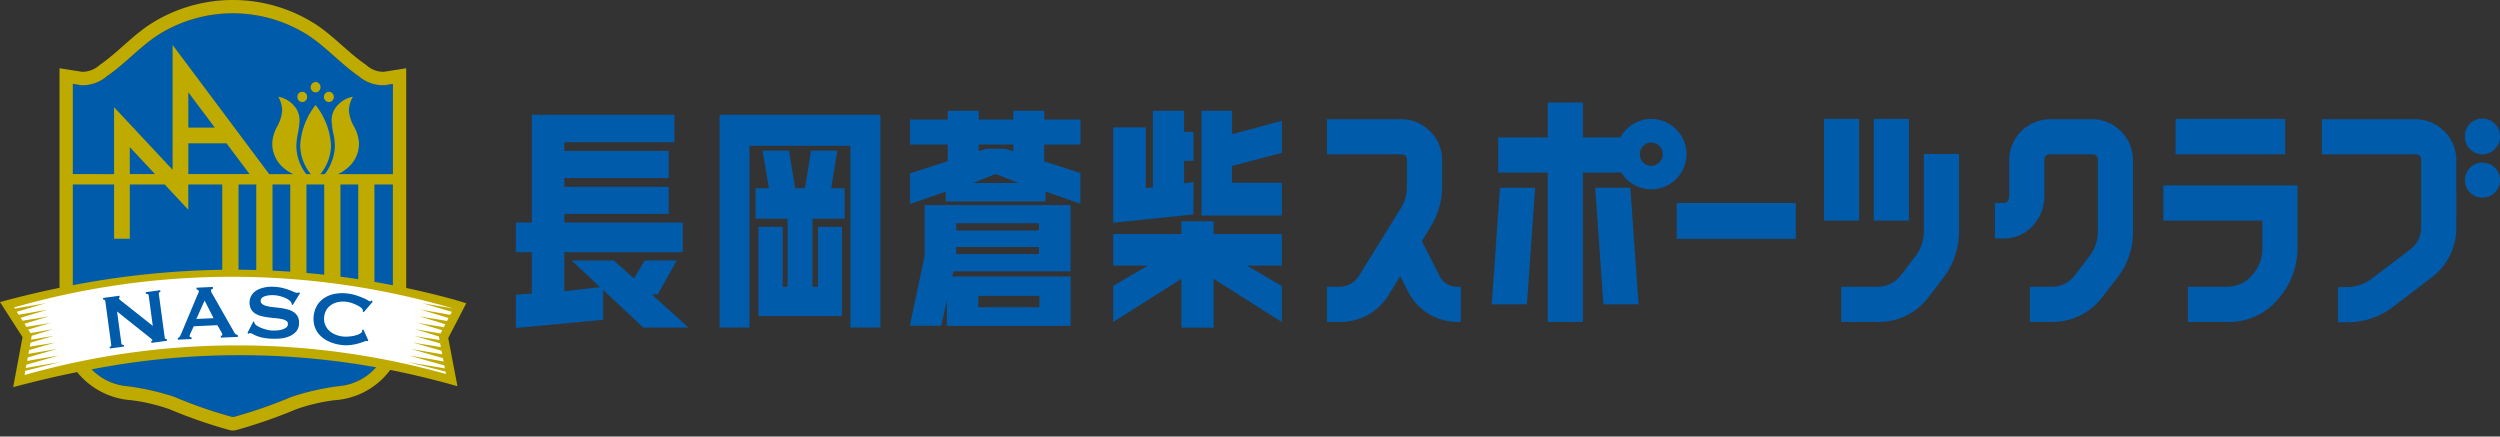 <svg id="bce1a457-8243-41a0-84c8-9e81dbb01db7" data-name="レイヤー 1" xmlns="http://www.w3.org/2000/svg" width="252" height="44" viewBox="0 0 252 44">
  <rect x="0" y="0" width="252" height="44" fill="#333333" stroke="none"/>
  <title>logo</title>
  <g>
    <g>
      <path d="M30.934,3.471c1.9,1.208,3.374,2.932,5.219,4.2a3.772,3.772,0,0,0,2.683.915l.769-.134v22.1c0,3.956-.89,7.684-5.3,8.362A24.971,24.971,0,0,0,29.394,40a46.76,46.76,0,0,1-5.735,2,.624.624,0,0,1-.359,0,45.941,45.941,0,0,1-5.734-2,25.137,25.137,0,0,0-4.913-1.09c-4.407-.678-5.311-4.406-5.311-8.362V8.447l.772.134a3.746,3.746,0,0,0,2.68-.915C12.64,6.4,14.127,4.679,16.011,3.471A14.126,14.126,0,0,1,30.934,3.471Z" fill="#005bab" fill-rule="evenodd"/>
      <g>
        <path d="M45.182,34.074,47,30.569l-1.142-.348q-2.457-.674-4.912-1.193V6.88l-2.258.358a2.556,2.556,0,0,1-1.777-.689c-1.861-1.273-3.347-3-5.26-4.207a15.448,15.448,0,0,0-16.356,0C13.383,3.55,11.9,5.276,10.05,6.549a2.6,2.6,0,0,1-1.778.689L6,6.88V29.012q-3,.616-6,1.437l2.271,3.533-.944,5.043q3.262-.876,6.448-1.517a7.7,7.7,0,0,0,5.476,2.834,18.229,18.229,0,0,1,3.849.914,50.508,50.508,0,0,0,6.054,2.1,1.378,1.378,0,0,0,.651,0,51.178,51.178,0,0,0,6.041-2.1,18.424,18.424,0,0,1,3.851-.914,7.6,7.6,0,0,0,5.639-3.054q3.361.669,6.775,1.644ZM37.743,28.41V18.593H39.6v10.16Q38.675,28.572,37.743,28.41ZM22.833,14.446l2.321,3.1H18.983v-3.1Zm-3.85-1.586V9.3l2.664,3.561Zm5.06,5.733h1.789v8.625q-.894-.024-1.789-.028Zm5.215,8.792q-.894-.061-1.789-.105V18.593h1.789Zm3.424.306q-.9-.1-1.79-.177V18.593h1.79Zm3.427.451q-.9-.137-1.792-.255V18.593h1.792ZM7.342,8.447l.772.134a3.746,3.746,0,0,0,2.68-.915C12.64,6.4,14.127,4.679,16.011,3.471a14.126,14.126,0,0,1,14.923,0c1.9,1.208,3.374,2.932,5.219,4.2a3.772,3.772,0,0,0,2.683.915l.769-.134v9.1H34.073a4.459,4.459,0,0,0,1.075-.723,3.2,3.2,0,0,0,1.035-2.447,3.928,3.928,0,0,0-.508-1.646,3.858,3.858,0,0,1-.509-1.6,2.843,2.843,0,0,1,.413-1.384,2.707,2.707,0,0,0-1.514.822,2.2,2.2,0,0,0-.64,1.58,8.344,8.344,0,0,0,.2,1.42,5.319,5.319,0,0,1,.12,1.395,5.1,5.1,0,0,1-1,2.585H32.29a4.638,4.638,0,0,0,1.075-2.913,7.184,7.184,0,0,0-1.553-4.054,7.2,7.2,0,0,0-1.55,4.054,4.647,4.647,0,0,0,1.073,2.913H30.87a4.754,4.754,0,0,1-1-2.858,7.48,7.48,0,0,1,.16-1.269,7.553,7.553,0,0,0,.161-1.273,2.176,2.176,0,0,0-.628-1.58,2.715,2.715,0,0,0-1.517-.822,2.862,2.862,0,0,1,.4,1.384,3.87,3.87,0,0,1-.5,1.6,3.948,3.948,0,0,0-.5,1.646,3.208,3.208,0,0,0,1.03,2.447,4.409,4.409,0,0,0,1.07.723H27.136L17.4,4.531V17.117l-5.9-6.312v6.744H7.342Zm8.285,9.1H13.081V14.828C13.681,15.468,14.648,16.5,15.627,17.549ZM7.342,18.593H11.5v5.47h1.585v-5.47H16.6l2.379,2.546V18.593h3.425v8.6A86.82,86.82,0,0,0,7.342,28.746ZM34.308,38.906A24.971,24.971,0,0,0,29.394,40a46.76,46.76,0,0,1-5.735,2,.624.624,0,0,1-.359,0,45.941,45.941,0,0,1-5.734-2,25.137,25.137,0,0,0-4.913-1.09,5.694,5.694,0,0,1-3.421-1.679,78.267,78.267,0,0,1,28.678-.209A5.6,5.6,0,0,1,34.308,38.906Z" fill="#bfab00"/>
        <path d="M30.475,10.285a.46.46,0,0,0,.343-.151.519.519,0,0,0,.142-.375.5.5,0,0,0-.142-.359.449.449,0,0,0-.343-.147.462.462,0,0,0-.355.147.5.5,0,0,0-.143.359.524.524,0,0,0,.143.375A.472.472,0,0,0,30.475,10.285Z" fill="#bfab00"/>
        <path d="M31.812,9.311a.461.461,0,0,0,.351-.153.522.522,0,0,0,.148-.372.511.511,0,0,0-.148-.363.468.468,0,0,0-.7,0,.506.506,0,0,0-.147.363.517.517,0,0,0,.147.372A.459.459,0,0,0,31.812,9.311Z" fill="#bfab00"/>
        <path d="M33.152,10.285a.481.481,0,0,0,.349-.151.5.5,0,0,0,.149-.375A.483.483,0,0,0,33.5,9.4a.489.489,0,0,0-.7,0,.49.49,0,0,0-.148.359.512.512,0,0,0,.148.375A.479.479,0,0,0,33.152,10.285Z" fill="#bfab00"/>
      </g>
      <path d="M41.087,36.483c1.8.34,2.083.352,3.76.653l-.058-.3-3.545-1c1.7.308,1.883.3,3.469.6L44.65,36.1l-3.236-.931c1.609.292,1.7.281,3.164.549l-.069-.364-2.923-.836c1.5.267,1.493.233,2.854.474l-.072-.378-2.612-.759c1.389.256,1.293.2,2.549.427l-.067-.352.006-.012-2.357-.727,2.515.426.174-.333-2.492-.744c1.435.258,1.343.211,2.649.444l.157-.3-2.635-.808c1.469.278,1.488.245,2.808.479l.154-.3-2.831-.848,3,.525.155-.3L42.6,30.563c1.556.286,1.792.3,3.06.529l-.05-.018a79.524,79.524,0,0,0-44.2-.08l.071.11c1.326-.237,1.544-.251,3.125-.541l-2.914.867.189.294,2.935-.513-2.737.82.194.3c1.185-.207,1.257-.187,2.673-.455l-2.477.76.2.313c1.1-.193,1.091-.165,2.447-.409l-2.273.679.227.352,2.243-.38L3.2,33.841l-.074.4,2.313-.39-2.368.688L3,34.949c1.127-.2,1.207-.181,2.615-.432l-2.677.766-.072.39c1.24-.224,1.4-.23,2.919-.505L2.8,36.027l-.066.355c1.362-.247,1.616-.261,3.221-.552l-3.291.93-.062.334,3.51-.611s-2.156.542-3.564.9l-.078.421A78.277,78.277,0,0,1,44.954,37.7l-.047-.248C43.522,37.1,41.087,36.483,41.087,36.483Z" fill="#fff" fill-rule="evenodd"/>
      <g>
        <path d="M11.052,34.958a.163.163,0,0,0,.159-.2l-.594-4.4c-.016-.116-.084-.165-.207-.151l-.024-.173,1.655-.225.024.176c-.052.007-.072.042-.065.106s.085.137.23.246L15.4,32.848l-.415-3.079c-.016-.116-.108-.162-.275-.139l-.024-.177,1.459-.2.025.173c-.124.019-.178.083-.161.2l.594,4.395a.162.162,0,0,0,.208.152l.023.175-1.568.213-.023-.177c.083-.012.122-.047.114-.1s-.068-.11-.185-.2L11.8,31.4l.435,3.214c.014.115.1.165.245.145l.024.173-1.43.194Z" fill="#005bab"/>
        <path d="M17.926,34.059a.281.281,0,0,0,.193-.136,1.8,1.8,0,0,0,.131-.249l1.631-3.886c.041-.087.079-.168.111-.24a.432.432,0,0,0,.046-.188.148.148,0,0,0-.074-.134.731.731,0,0,0-.15-.049L19.806,29l1.649-.076.008.176c-.044.017-.089.035-.134.055a.15.15,0,0,0-.061.148.346.346,0,0,0,.042.155,2.154,2.154,0,0,0,.112.2l2.211,3.884a.344.344,0,0,0,.14.151c.057.027.122.057.2.089l.008.174-1.719.078-.007-.175a.2.2,0,0,0,.1-.033.094.094,0,0,0,.052-.091.581.581,0,0,0-.089-.25l-.405-.708-2.382.111L19.2,33.6a.83.83,0,0,0-.083.3c0,.07.066.1.189.1l.009.175-1.386.065Zm3.6-1.987-.9-1.778-.834,1.856Z" fill="#005bab"/>
        <path d="M25.542,32.393l.095.054a.32.32,0,0,0,.034.161.684.684,0,0,0,.255.24,2.746,2.746,0,0,0,.451.223,3.609,3.609,0,0,0,.534.166,2.45,2.45,0,0,0,.506.079,3.769,3.769,0,0,0,.431-.005,2.47,2.47,0,0,0,.522-.074,1.445,1.445,0,0,0,.451-.2.426.426,0,0,0,.2-.349.365.365,0,0,0-.154-.342,1.283,1.283,0,0,0-.443-.18,5.084,5.084,0,0,0-.631-.092c-.237-.023-.479-.047-.726-.079a7.092,7.092,0,0,1-.723-.132,2.1,2.1,0,0,1-.623-.262,1.248,1.248,0,0,1-.428-.461,1.477,1.477,0,0,1,.034-1.322,1.437,1.437,0,0,1,.461-.5A2.407,2.407,0,0,1,26.55,29a3.493,3.493,0,0,1,1.059-.091,4.538,4.538,0,0,1,.895.123,6.617,6.617,0,0,1,.652.2c.183.07.335.133.46.189a.939.939,0,0,0,.314.095.28.28,0,0,0,.2-.049l.114.083-.733,1.189-.1-.047a.547.547,0,0,0-.068-.228.822.822,0,0,0-.247-.24,2.5,2.5,0,0,0-.415-.223,3.334,3.334,0,0,0-.52-.165,2.876,2.876,0,0,0-.563-.082,2.813,2.813,0,0,0-.447.012,2.109,2.109,0,0,0-.42.084.879.879,0,0,0-.317.167.363.363,0,0,0-.135.27.4.4,0,0,0,.155.36,1.158,1.158,0,0,0,.44.2,3.728,3.728,0,0,0,.631.109l.725.084a5.883,5.883,0,0,1,.723.139,2.228,2.228,0,0,1,.624.262,1.323,1.323,0,0,1,.428.458,1.338,1.338,0,0,1,.136.722,1.242,1.242,0,0,1-.308.816,1.892,1.892,0,0,1-.7.475,3.021,3.021,0,0,1-.875.209,6.637,6.637,0,0,1-.868.022,6.018,6.018,0,0,1-.929-.109,3.467,3.467,0,0,1-.619-.188,3.572,3.572,0,0,1-.387-.183.584.584,0,0,0-.251-.087.176.176,0,0,0-.13.074l-.132-.085Z" fill="#005bab"/>
        <path d="M37.06,34.388a.152.152,0,0,1-.051-.012l-.052-.01a1,1,0,0,0-.291.079c-.156.057-.352.122-.588.188a4.64,4.64,0,0,1-.794.149,3.579,3.579,0,0,1-.906-.013,4.424,4.424,0,0,1-1.151-.311,3.021,3.021,0,0,1-.929-.612,2.373,2.373,0,0,1-.571-.9,2.693,2.693,0,0,1,.3-2.261,2.394,2.394,0,0,1,.792-.727,2.922,2.922,0,0,1,1.058-.36,4.114,4.114,0,0,1,1.194-.008,4.616,4.616,0,0,1,.886.2c.26.088.487.174.679.258a3.822,3.822,0,0,1,.453.228.772.772,0,0,0,.2.106.1.1,0,0,0,.09-.037c.027-.027.046-.055.063-.072l.129.139-.912,1.067-.088-.08a.376.376,0,0,0,0-.059c0-.019,0-.044,0-.069a.382.382,0,0,0-.164-.243,1.951,1.951,0,0,0-.405-.257,4.887,4.887,0,0,0-.523-.22,2.642,2.642,0,0,0-.52-.126,2.684,2.684,0,0,0-.8.009,1.989,1.989,0,0,0-.7.252,1.693,1.693,0,0,0-.513.485,1.642,1.642,0,0,0-.264.722,1.623,1.623,0,0,0,.064.761,1.651,1.651,0,0,0,.368.607,1.909,1.909,0,0,0,.6.424,2.667,2.667,0,0,0,.764.223,3.041,3.041,0,0,0,.658.015,3.749,3.749,0,0,0,.646-.1,1.879,1.879,0,0,0,.5-.189c.138-.076.214-.158.224-.239a.186.186,0,0,0-.022-.122l.146-.059.5,1.114Z" fill="#005bab"/>
      </g>
    </g>
    <g>
      <path d="M147.249,32.449h-.295a5.543,5.543,0,0,1-2.967-.827,5.405,5.405,0,0,1-2.052-2.245l-.8-1.534-1.093,1.772a5.677,5.677,0,0,1-5.108,2.834h-1.182V28.905h1.182a2.336,2.336,0,0,0,2.1-1.18l4.165-6.732a4.094,4.094,0,0,0,.619-2.185v-2.66a.521.521,0,0,0-.59-.589h-7.472V12.018h7.472a3.993,3.993,0,0,1,2.908,1.211,3.952,3.952,0,0,1,1.225,2.919v2.66a7.635,7.635,0,0,1-1.151,4.044l-.886,1.447,1.771,3.485a1.925,1.925,0,0,0,1.861,1.121h.295Z" fill="#005bab"/>
      <polygon points="154.741 18.926 153.915 30.677 150.369 30.677 151.196 18.926 154.741 18.926" fill="#005bab"/>
      <polygon points="165.165 30.677 161.623 30.677 160.796 18.926 164.339 18.926 165.165 30.677" fill="#005bab"/>
      <path d="M168.946,13.035a3.512,3.512,0,0,0-5,0,3.624,3.624,0,0,0-.611.813h-3.776V10.333h-3.545v3.515h-4.992v3.543h4.992V32.449h3.545V17.391h3.865a3.665,3.665,0,0,0,.522.663,3.55,3.55,0,0,0,6.051-2.495A3.433,3.433,0,0,0,168.946,13.035Zm-1.682,3.337a1.1,1.1,0,0,1-.812.339,1.085,1.085,0,0,1-.826-.339,1.132,1.132,0,0,1-.326-.813,1.172,1.172,0,0,1,.326-.842,1.1,1.1,0,0,1,.826-.338,1.115,1.115,0,0,1,.812.338,1.15,1.15,0,0,1,.339.842A1.112,1.112,0,0,1,167.264,16.372Z" fill="#005bab"/>
      <path d="M187.4,22.234h-3.543V11.988H187.4Zm10.068,1.091a7.6,7.6,0,0,1-1.623,4.724l-1.417,1.86a6.253,6.253,0,0,1-5.228,2.54h-3.6V28.905h3.6a2.913,2.913,0,0,0,2.422-1.18l1.416-1.859a4.068,4.068,0,0,0,.887-2.541v-7.8h3.543Zm-5.049-1.091h-3.543V11.988h3.543Z" fill="#005bab"/>
      <path d="M215.008,23.325a7.514,7.514,0,0,1-1.622,4.724l-1.447,1.86a6.275,6.275,0,0,1-5.2,2.54h-2.127V28.905h2.127a2.862,2.862,0,0,0,2.421-1.18l1.418-1.859a4.073,4.073,0,0,0,.886-2.541V16.148a.522.522,0,0,0-.59-.589h-4.211a.522.522,0,0,0-.591.589v3.544a4.381,4.381,0,0,1-.973,2.835,3.865,3.865,0,0,1-3.159,1.507h-.851V20.46h.851c.393,0,.59-.255.59-.768V16.148a4.133,4.133,0,0,1,4.133-4.13h4.211a4.133,4.133,0,0,1,4.132,4.13Z" fill="#005bab"/>
      <path d="M231.586,24.979A7.666,7.666,0,0,1,229.756,30a6.458,6.458,0,0,1-5.255,2.452h-3.957V28.905H224.5a3.327,3.327,0,0,0,2.6-1.267,3.989,3.989,0,0,0,.947-2.659V22.234h-9.98V18.688h13.522Zm-1.24-9.42H219.3V11.988h11.043Z" fill="#005bab"/>
      <path d="M247.6,22.824a6.248,6.248,0,0,1-2.6,5.225l-3.81,2.9a7.427,7.427,0,0,1-4.636,1.534h-.886V28.935h.886a4,4,0,0,0,2.48-.825l3.84-2.9a2.831,2.831,0,0,0,1.181-2.389V16.148a.522.522,0,0,0-.59-.589h-9.421V12.018h9.421a4.133,4.133,0,0,1,4.132,4.13Zm4.4-9.063a1.756,1.756,0,0,1-.516,1.268,1.752,1.752,0,0,1-2.511,0,1.756,1.756,0,0,1-.516-1.268,1.772,1.772,0,1,1,3.543,0Zm0,4.4a1.769,1.769,0,1,1-.516-1.255A1.706,1.706,0,0,1,252,18.159Z" fill="#005bab"/>
      <path d="M181.014,20.462v3.619H169.009V20.462Z" fill="#005bab"/>
      <path d="M72.536,11.563v21.45h3.012V14.7h10.17V33.013h3.028V11.563ZM84.4,15.179H81.759s-.54,3.287-.622,3.8h-.985c-.083-.51-.622-3.8-.622-3.8H76.863s.535,3.135.647,3.8H76.158V22.04h3.228V28.9H78.9v-6.04h-2.45v9h8.424v-9H82.452V28.9H81.9V22.04h3.244V18.976H83.791C83.9,18.318,84.4,15.179,84.4,15.179Z" fill="#005bab"/>
      <path d="M65.7,29.679h.595l1.928-3.426H64.98s-.78,1.323-1.072,1.822c-.476-.424-2.039-1.822-2.039-1.822H57.612l2.873,2.69c-.834.095-3.079.352-3.6.409V25.424h11.94V22.43H56.887v-.873h10.52V18.831H56.887V17.94h10.52V15.214H56.887v-.872h11.1V11.563H53.613V22.43H52v2.994h1.613v4.167L52,29.707v3.355l8.8-.829v-3l4.045,3.79H69.4Z" fill="#005bab"/>
      <g>
        <path d="M95.99,27.866l.116-.518h11.808v-6.68H93.206v5.123c-.017.072-1.492,7.041-1.492,7.041H94.87s.282-1.252.578-2.563v2.585h12.47V27.866Zm.4-5.361h8.332v.736H96.393Zm0,2.394h8.332v.712H96.393Zm8.38,6.07H98.614V29.821h6.159Z" fill="#005bab"/>
        <path d="M108.91,14.57V12.05h-3.649v-.878h-3.123v.878H98.656v-.878H95.533v.878h-3.8v2.52h3.8v1.675l-3.8,1.227v3.09l3.6-1.248v.99h10.053v-.99c.694.242,3.519,1.222,3.519,1.222V17.444l-3.649-1.178v-1.7ZM98.082,18.445s2.166-.876,2.283-.9c.117.027,2.282.9,2.282.9Zm3.214-3.46H99.433l-.777.251V14.57h3.482v.687Z" fill="#005bab"/>
      </g>
      <path d="M120.3,18.338s-.684.107-.945.152V16.209l.945.008V13.3l-.945-.008V11.166h-3.145v7.717l-.711.073V12.841H112.21V22.45l8.089-.833Zm8.914-2.939V12.175l-5.019,1.352V11.172H121.11V21.725h8.1v-3.3h-5.019v-1.7C124.669,16.6,129.213,15.4,129.213,15.4Zm-6.879,6.91h-3.253v1.28H112.21v3.182h3.5l-3.5,2.042v3.641l6.871-4.346v4.923h3.253V28.11l6.879,4.356V28.833l-3.528-2.062h3.528V23.589h-6.879Z" fill="#005bab"/>
    </g>
  </g>
</svg>
